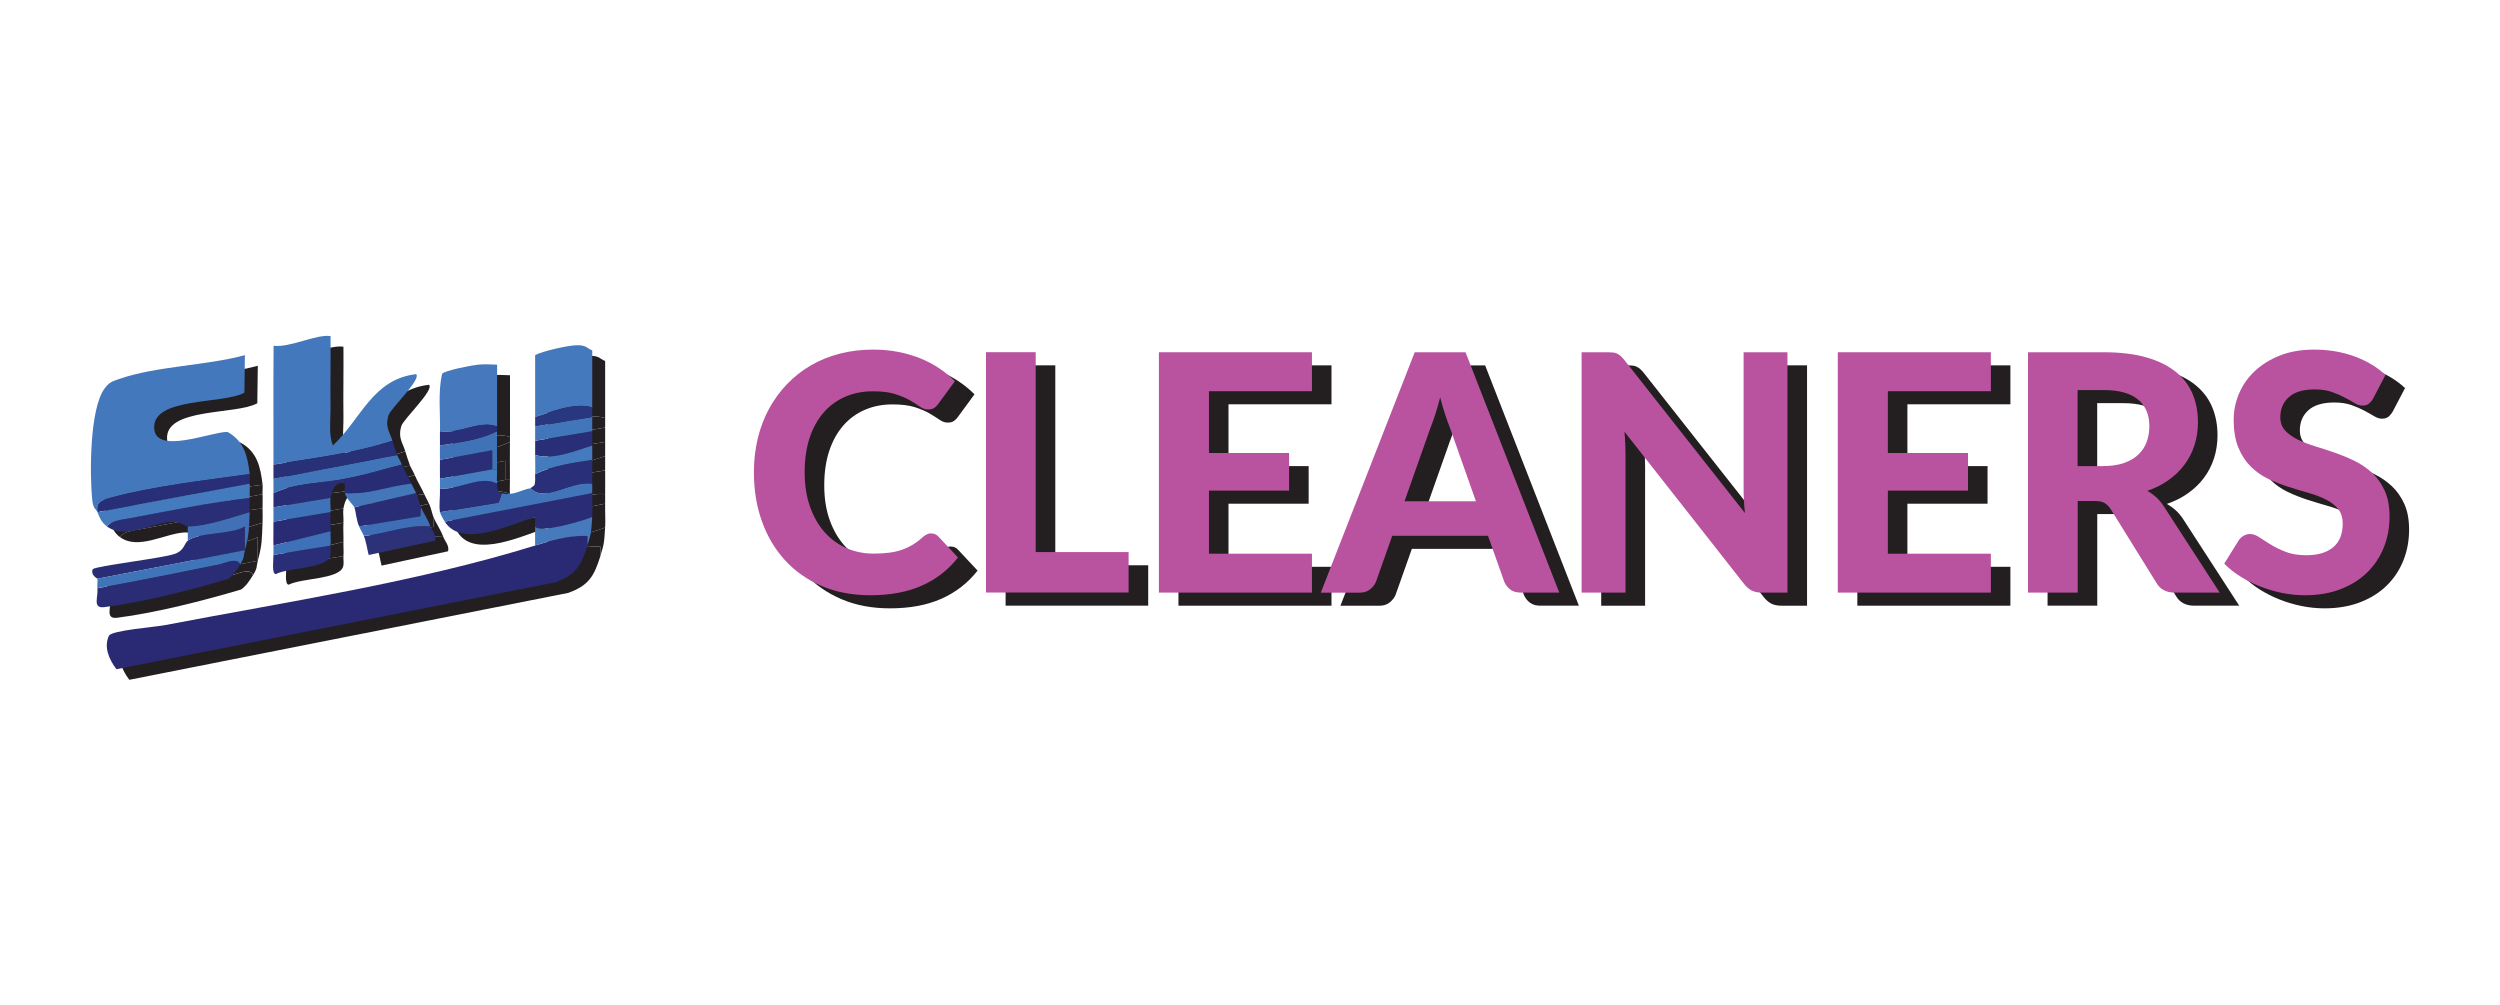 <svg xmlns="http://www.w3.org/2000/svg" id="Layer_1" version="1.1" viewBox="0 0 500 201"><defs><style> .st0 { fill: #3e6fb6; } .st1 { fill: #2d3178; } .st2 { fill: #4072b8; } .st3 { fill: #447bbf; } .st4 { fill: #292e77; } .st5 { fill: #4174b9; } .st6 { fill: #231f20; } .st7 { fill: #4478bc; } .st8 { fill: #4175ba; } .st9 { fill: #293079; } .st10 { fill: #2a2d77; } .st11 { fill: #292c75; } .st12 { fill: #4170b6; } .st13 { fill: #467abd; } .st14 { fill: #292f78; } .st15 { fill: #292d75; } .st16 { fill: #3f71b8; } .st17 { fill: #4074b9; } .st18 { fill: #4579bd; } .st19 { fill: #4176bb; } .st20 { fill: #292e78; } .st21 { fill: #292f79; } .st22 { fill: #4477ba; } .st23 { fill: #283078; } .st24 { fill: #2a2c75; } .st25 { fill: #292a73; } .st26 { fill: #282f78; } .st27 { fill: #3f73b9; } .st28 { fill: #447dc0; } .st29 { fill: #2a2d76; } .st30 { fill: #b9539f; } .st31 { fill: #293680; } .st32 { fill: #4578bc; } .st33 { fill: #292d76; } .st34 { fill: #282c74; } </style></defs><g><path class="st6" d="M109.61,111.21c3.39-1.05,6.88-2.06,10.47-1.9v1.9c-1.25,3.95-2.26,5.87-6.44,7.37l-87.78,17.38c-1.46-1.95-2.56-4.39-1.49-6.72.76-1.07,9-1.68,11.23-2.1,24.43-4.67,50.56-8.63,74.01-15.92Z"></path><path class="st6" d="M22.06,104.55c-.22-.56-.83-.66-1.01-2.28-.56-5.13-.56-18.44,2.45-22.45.94-1.25,1.48-1.41,2.87-1.89,7.43-2.6,17.43-2.67,25.19-4.78l-.1,7.5c-4.2,2.37-18.57.81-18.04,7.24.43,5.17,11.34.6,14.64.61,3.39,1.83,4.04,4.91,4.46,8.44-8.83,1.23-19.49,2.43-28.03,4.8-1.63.45-2.72.79-2.42,2.81Z"></path><path class="st6" d="M68.69,69.34c.04,4.75-.06,9.53,0,14.27.03,2.43-.44,5.39.47,7.61,5.66-5.33,7.92-13.26,16.65-14.27,1.07,1.08-5.11,6.83-5.55,8.27-.7,2.32.26,3.27.8,5.05-7.68,2.52-15.84,3.47-23.79,4.76.03-7.91-.05-15.85.03-23.76,3.25.42,8.62-2.38,11.39-1.93Z"></path><path class="st6" d="M98.19,75.05c1.16-.11,2.62-.06,3.81,0v12.37c-3.49-1.34-7.55,1.58-11.42.95.08-3.8-.42-7.74.41-11.48.46-.66,5.9-1.71,7.2-1.84Z"></path><path class="st6" d="M121.03,100.74c-.04,1.58.09,3.18,0,4.76-1.93.83-10.7,3.37-11.42,1.9-.18-.36.14-1.33,0-1.9-4.75,1.43-14.62,6.4-18.08.95l29.5-5.71Z"></path><path class="st6" d="M50.6,115.02c-.67,1.07-1.3,2.1-2.35,2.87-7.45,2.22-17.06,4.68-24.82,5.66-2.44.31-1.17-2.07-1.38-3.77,8.11-1.46,16.2-3.12,24.28-4.74,1.18-.24,3.68-1.54,4.27-.01Z"></path><path class="st6" d="M51.56,112.16l-29.5,5.71c-.02-.1-1.37-.64-.95-1.9.79-.71,13.83-2.16,16.44-3.08,1.9-.67,1.89-2.1,2.59-2.64,2.29-1.77,8.59-1.11,11.41-2.85v4.76Z"></path><path class="st6" d="M52.51,101.69c.02.95.04,1.91,0,2.85-3.56,1.05-8.76,2.88-12.37,2.85-.43,0-1.59-.97-3.2-.9-3.97.19-9.35,3.63-12.98.9.97-1.21,3.08-1.35,4.56-1.63,7.96-1.48,15.94-3.16,23.99-4.08Z"></path><path class="st6" d="M52.51,96.94c.07.61-.04,1.28,0,1.9l-30.45,5.71c-.3-2.03.79-2.36,2.42-2.81,8.55-2.37,19.21-3.57,28.03-4.8Z"></path><path class="st6" d="M52.51,98.84c.06.94-.02,1.91,0,2.85-8.05.92-16.03,2.6-23.99,4.08-1.48.27-3.59.42-4.56,1.63-1.06-.8-1.43-1.67-1.9-2.85l30.45-5.71Z"></path><path class="st6" d="M82.01,93.13c.17.45.64,1.15.95,1.9-3.72.98-7.66,2.13-11.42,2.85-4.73.91-9.81.81-14.27,2.85,0-.95,0-1.9,0-2.85l24.74-4.76Z"></path><path class="st6" d="M82.01,93.13l-24.74,4.76c0-.95,0-1.9,0-2.85,7.95-1.29,16.12-2.24,23.79-4.76.27.87.63,2.02.95,2.85Z"></path><path class="st6" d="M121.03,98.84c-.02.63.02,1.27,0,1.9l-29.5,5.71c-.28-.45-.89-1.5-.95-1.9l11.73-1.91.64-1.9c1.92.76,4.53-.92,5.71-.95.13,0,.87,1.01,2.31,1.01,3.13,0,6.68-2.42,10.06-1.96Z"></path><path class="st6" d="M86.77,103.6l-.09,1.79-12.28,2.02c-.63-1.53-.6-2.86-.95-3.81l12.37-2.85c.46,1.02.6,2.06.95,2.85Z"></path><path class="st6" d="M51.56,112.16c-.35,1.28.01,1.31-.95,2.85-.58-1.53-3.09-.22-4.27.01-8.08,1.62-16.18,3.28-24.28,4.74-.08-.61.1-1.31,0-1.9l29.5-5.71Z"></path><path class="st6" d="M101.99,98.84c.07.8-.05,1.76.95,1.9l-.64,1.9-11.73,1.91c-.23-1.39.07-3.24,0-4.76,3.81.41,8-2.68,11.42-.95Z"></path><path class="st6" d="M68.69,104.55c-.08,1.26.04,2.54,0,3.81l-11.42,2.85c-.05-1.58.02-3.17,0-4.76l11.42-1.9Z"></path><path class="st6" d="M88.67,107.4c.33.88,1.21,1.67.95,2.85l-13.31,2.87c-.3-1.18-.51-2.74-.96-3.81,4.47-.44,8.77-2.32,13.32-1.9Z"></path><path class="st6" d="M84.86,98.84c-4.47.44-8.77,2.32-13.32,1.9-.16-.47.11-1.31,0-1.9v-.95c3.76-.72,7.7-1.87,11.42-2.85.54,1.31,1.34,2.51,1.9,3.81Z"></path><path class="st6" d="M71.54,97.89v.95c-1.79-.61-2.6,1.3-2.85,2.85l-11.42,1.9c0-.95,0-1.9,0-2.85,4.47-2.05,9.55-1.95,14.27-2.85Z"></path><path class="st6" d="M68.69,111.21c-.06.72.17,1.54-.11,2.24-1,2.43-8.25,2.16-10.82,3.48-.89.04-.47-2.85-.49-3.82l11.42-1.9Z"></path><path class="st6" d="M90.57,94.08l10.47-1.91v3.81s-10.47,1.9-10.47,1.9c-.04-1.27.02-2.54,0-3.81Z"></path><path class="st6" d="M51.56,112.16v-4.76c-2.83,1.74-9.13,1.09-11.42,2.85v-2.85c3.61.03,8.82-1.81,12.37-2.85-.14,3.43-.07,4.36-.95,7.61Z"></path><path class="st6" d="M120.07,111.21v-1.9c-3.59-.16-7.08.85-10.47,1.9v-3.81c.72,1.47,9.49-1.07,11.42-1.9-.17,2.83-.14,3.11-.95,5.71Z"></path><path class="st6" d="M84.86,98.84c.28.65.66,1.26.95,1.9l-12.37,2.85c-.19-.51-1.43-1.47-1.9-2.85,4.56.41,8.85-1.46,13.32-1.9Z"></path><path class="st6" d="M101.99,95.98h-.95v-3.81s-10.47,1.91-10.47,1.91c-.02-.95-.01-1.9,0-2.85,3.87-.61,7.87-1.12,11.42-2.85.01,2.53-.05,5.08,0,7.61Z"></path><path class="st6" d="M68.69,101.69c-.14.85.06,1.92,0,2.85l-11.42,1.9c-.01-.95,0-1.9,0-2.85l11.42-1.9Z"></path><path class="st6" d="M101.04,95.98h.95c.02.94-.08,1.92,0,2.85-3.42-1.73-7.61,1.37-11.42.95-.03-.63.02-1.27,0-1.9l10.47-1.9Z"></path><path class="st6" d="M101.99,87.42c0,.32,0,.63,0,.95-3.55,1.74-7.55,2.24-11.42,2.85.01-.95-.02-1.9,0-2.85,3.87.63,7.93-2.3,11.42-.95Z"></path><path class="st6" d="M88.67,107.4c-4.56-.41-8.85,1.46-13.32,1.9-.28-.65-.68-1.25-.95-1.9l12.28-2.02.09-1.79c.52,1.19,1.35,2.34,1.9,3.81Z"></path><path class="st6" d="M68.69,111.21l-11.42,1.9c0-.63.02-1.27,0-1.9l11.42-2.85c-.03.95.08,1.92,0,2.85Z"></path><path class="st6" d="M121.03,72.19v11.42c-3.44-1.06-7.99.8-11.42,1.9v-12.37c1.53-.82,6.4-1.89,8.17-1.97,2.14-.09,2.25.69,3.25,1.02Z"></path><path class="st6" d="M121.03,94.08c-.02,1.58.04,3.17,0,4.76-3.38-.46-6.94,1.97-10.06,1.96-1.44,0-2.18-1.02-2.31-1.01l.79-.62c.27-.73.12-1.49.16-2.23,3.55-1.74,7.55-2.24,11.42-2.85Z"></path><path class="st6" d="M121.03,88.37c0,.95,0,1.9,0,2.85-3.43,1.1-7.98,2.96-11.42,1.9.01-.95,0-1.9,0-2.85l11.42-1.9Z"></path><path class="st6" d="M121.03,85.52v2.85l-11.42,1.9c0-.95,0-1.9,0-2.85l11.42-1.9Z"></path><path class="st6" d="M121.03,83.61v1.9l-11.42,1.9c0-.63,0-1.27,0-1.9,3.43-1.1,7.98-2.96,11.42-1.9Z"></path><path class="st6" d="M121.03,94.08c-3.87.61-7.87,1.12-11.42,2.85.07-1.26-.02-2.54,0-3.81,3.44,1.06,7.99-.8,11.42-1.9,0,.95.01,1.9,0,2.85Z"></path></g><path class="st25" d="M107.03,109.09c3.39-1.05,6.88-2.06,10.47-1.9v1.9c-1.25,3.95-2.26,5.87-6.44,7.37l-87.78,17.38c-1.46-1.95-2.56-4.39-1.49-6.72.76-1.07,9-1.68,11.23-2.1,24.43-4.67,50.56-8.63,74.01-15.92Z"></path><path class="st7" d="M19.48,102.43c-.22-.56-.83-.66-1.01-2.28-.56-5.13-.56-18.44,2.45-22.45.94-1.25,1.48-1.41,2.87-1.89,7.43-2.6,17.43-2.67,25.19-4.78l-.1,7.5c-4.2,2.37-18.57.81-18.04,7.24.43,5.17,11.34.6,14.64.61,3.39,1.83,4.04,4.91,4.46,8.44-8.83,1.23-19.49,2.43-28.03,4.8-1.63.45-2.72.79-2.42,2.81Z"></path><path class="st7" d="M66.11,67.22c.04,4.75-.06,9.53,0,14.27.03,2.43-.44,5.39.47,7.61,5.66-5.33,7.92-13.26,16.65-14.27,1.07,1.08-5.11,6.83-5.55,8.27-.7,2.32.26,3.27.8,5.05-7.68,2.52-15.84,3.47-23.79,4.76.03-7.91-.05-15.85.03-23.76,3.25.42,8.62-2.38,11.39-1.93Z"></path><path class="st32" d="M95.61,72.93c1.16-.11,2.62-.06,3.81,0v12.37c-3.49-1.34-7.55,1.58-11.42.95.08-3.8-.42-7.74.41-11.48.46-.66,5.9-1.71,7.2-1.84Z"></path><path class="st29" d="M118.45,98.62c-.04,1.58.09,3.18,0,4.76-1.93.83-10.7,3.37-11.42,1.9-.18-.36.14-1.33,0-1.9-4.75,1.43-14.62,6.4-18.08.95l29.5-5.71Z"></path><path class="st24" d="M48.03,112.9c-.67,1.07-1.3,2.1-2.35,2.87-7.45,2.22-17.06,4.68-24.82,5.66-2.44.31-1.17-2.07-1.38-3.77,8.11-1.46,16.2-3.12,24.28-4.74,1.18-.24,3.68-1.54,4.27-.01Z"></path><path class="st15" d="M48.98,110.04l-29.5,5.71c-.02-.1-1.37-.64-.95-1.9.79-.71,13.83-2.16,16.44-3.08,1.9-.67,1.89-2.1,2.59-2.64,2.29-1.77,8.59-1.11,11.41-2.85v4.76Z"></path><path class="st4" d="M49.93,99.57c.02.95.04,1.91,0,2.85-3.56,1.05-8.76,2.88-12.37,2.85-.43,0-1.59-.97-3.2-.9-3.97.19-9.35,3.63-12.98.9.97-1.21,3.08-1.35,4.56-1.63,7.96-1.48,15.94-3.16,23.99-4.08Z"></path><path class="st26" d="M49.93,94.81c.07.61-.04,1.28,0,1.9l-30.45,5.71c-.3-2.03.79-2.36,2.42-2.81,8.55-2.37,19.21-3.57,28.03-4.8Z"></path><path class="st3" d="M49.93,96.72c.06.94-.02,1.91,0,2.85-8.05.92-16.03,2.6-23.99,4.08-1.48.27-3.59.42-4.56,1.63-1.06-.8-1.43-1.67-1.9-2.85l30.45-5.71Z"></path><path class="st8" d="M79.43,91.01c.17.45.64,1.15.95,1.9-3.72.98-7.66,2.13-11.42,2.85-4.73.91-9.81.81-14.27,2.85,0-.95,0-1.9,0-2.85l24.74-4.76Z"></path><path class="st23" d="M79.43,91.01l-24.74,4.76c0-.95,0-1.9,0-2.85,7.95-1.29,16.12-2.24,23.79-4.76.27.87.63,2.02.95,2.85Z"></path><path class="st5" d="M118.45,96.72c-.02.63.02,1.27,0,1.9l-29.5,5.71c-.28-.45-.89-1.5-.95-1.9l11.73-1.91.64-1.9c1.92.76,4.53-.92,5.71-.95.13,0,.87,1.01,2.31,1.01,3.13,0,6.68-2.42,10.06-1.96Z"></path><path class="st33" d="M84.19,101.48l-.09,1.79-12.28,2.02c-.63-1.53-.6-2.86-.95-3.81l12.37-2.85c.46,1.02.6,2.06.95,2.85Z"></path><path class="st17" d="M48.98,110.04c-.35,1.28.01,1.31-.95,2.85-.58-1.53-3.09-.22-4.27.01-8.08,1.62-16.18,3.28-24.28,4.74-.08-.61.1-1.31,0-1.9l29.5-5.71Z"></path><path class="st14" d="M99.41,96.72c.07.8-.05,1.76.95,1.9l-.64,1.9-11.73,1.91c-.23-1.39.07-3.24,0-4.76,3.81.41,8-2.68,11.42-.95Z"></path><path class="st11" d="M66.11,102.43c-.08,1.26.04,2.54,0,3.81l-11.42,2.85c-.05-1.58.02-3.17,0-4.76l11.42-1.9Z"></path><path class="st1" d="M86.09,105.28c.33.88,1.21,1.67.95,2.85l-13.31,2.87c-.3-1.18-.51-2.74-.96-3.81,4.47-.44,8.77-2.32,13.32-1.9Z"></path><path class="st34" d="M82.28,96.72c-4.47.44-8.77,2.32-13.32,1.9-.16-.47.11-1.31,0-1.9v-.95c3.76-.72,7.7-1.87,11.42-2.85.54,1.31,1.34,2.51,1.9,3.81Z"></path><path class="st33" d="M68.96,95.77v.95c-1.79-.61-2.6,1.3-2.85,2.85l-11.42,1.9c0-.95,0-1.9,0-2.85,4.47-2.05,9.55-1.95,14.27-2.85Z"></path><path class="st10" d="M66.11,109.09c-.06.72.17,1.54-.11,2.24-1,2.43-8.25,2.16-10.82,3.48-.89.04-.47-2.85-.49-3.82l11.42-1.9Z"></path><path class="st4" d="M87.99,91.96l10.47-1.91v3.81s-10.47,1.9-10.47,1.9c-.04-1.27.02-2.54,0-3.81Z"></path><path class="st12" d="M48.98,110.04v-4.76c-2.83,1.74-9.13,1.09-11.42,2.85v-2.85c3.61.03,8.82-1.81,12.37-2.85-.14,3.43-.07,4.36-.95,7.61Z"></path><path class="st13" d="M117.49,109.09v-1.9c-3.59-.16-7.08.85-10.47,1.9v-3.81c.72,1.47,9.49-1.07,11.42-1.9-.17,2.83-.14,3.11-.95,5.71Z"></path><path class="st22" d="M82.28,96.72c.28.65.66,1.26.95,1.9l-12.37,2.85c-.19-.51-1.43-1.47-1.9-2.85,4.56.41,8.85-1.46,13.32-1.9Z"></path><path class="st2" d="M99.41,93.86h-.95v-3.81s-10.47,1.91-10.47,1.91c-.02-.95-.01-1.9,0-2.85,3.87-.61,7.87-1.12,11.42-2.85.01,2.53-.05,5.08,0,7.61Z"></path><path class="st27" d="M66.11,99.57c-.14.85.06,1.92,0,2.85l-11.42,1.9c-.01-.95,0-1.9,0-2.85l11.42-1.9Z"></path><path class="st28" d="M98.46,93.86h.95c.02.94-.08,1.92,0,2.85-3.42-1.73-7.61,1.37-11.42.95-.03-.63.02-1.27,0-1.9l10.47-1.9Z"></path><path class="st9" d="M99.41,85.3c0,.32,0,.63,0,.95-3.55,1.74-7.55,2.24-11.42,2.85.01-.95-.02-1.9,0-2.85,3.87.63,7.93-2.3,11.42-.95Z"></path><path class="st0" d="M86.09,105.28c-4.56-.41-8.85,1.46-13.32,1.9-.28-.65-.68-1.25-.95-1.9l12.28-2.02.09-1.79c.52,1.19,1.35,2.34,1.9,3.81Z"></path><path class="st16" d="M66.11,109.09l-11.42,1.9c0-.63.02-1.27,0-1.9l11.42-2.85c-.03.95.08,1.92,0,2.85Z"></path><path class="st18" d="M118.45,70.07v11.42c-3.44-1.06-7.99.8-11.42,1.9v-12.37c1.53-.82,6.4-1.89,8.17-1.97,2.14-.09,2.25.69,3.25,1.02Z"></path><path class="st21" d="M118.45,91.96c-.02,1.58.04,3.17,0,4.76-3.38-.46-6.94,1.97-10.06,1.96-1.44,0-2.18-1.02-2.31-1.01l.79-.62c.27-.73.12-1.49.16-2.23,3.55-1.74,7.55-2.24,11.42-2.85Z"></path><path class="st20" d="M118.45,86.25c0,.95,0,1.9,0,2.85-3.43,1.1-7.98,2.96-11.42,1.9.01-.95,0-1.9,0-2.85l11.42-1.9Z"></path><path class="st19" d="M118.45,83.39v2.85l-11.42,1.9c0-.95,0-1.9,0-2.85l11.42-1.9Z"></path><path class="st31" d="M118.45,81.49v1.9l-11.42,1.9c0-.63,0-1.27,0-1.9,3.43-1.1,7.98-2.96,11.42-1.9Z"></path><path class="st3" d="M118.45,91.96c-3.87.61-7.87,1.12-11.42,2.85.07-1.26-.02-2.54,0-3.81,3.44,1.06,7.99-.8,11.42-1.9,0,.95.01,1.9,0,2.85Z"></path><g><g><path class="st6" d="M190.19,109.31c.55,0,1.02.2,1.39.6l3.94,4.21c-1.94,2.47-4.36,4.35-7.24,5.63-2.88,1.28-6.31,1.92-10.29,1.92-3.6,0-6.84-.61-9.71-1.84-2.87-1.23-5.31-2.93-7.32-5.12-2.01-2.19-3.56-4.78-4.64-7.78-1.08-3-1.62-6.28-1.62-9.84,0-2.39.26-4.65.78-6.81.52-2.15,1.28-4.13,2.27-5.95.99-1.81,2.19-3.44,3.59-4.9,1.4-1.46,2.99-2.7,4.75-3.73,1.77-1.03,3.69-1.81,5.78-2.35s4.31-.81,6.67-.81c1.77,0,3.44.15,5.02.46s3.05.74,4.42,1.29c1.37.55,2.63,1.22,3.79,2,1.16.78,2.2,1.64,3.13,2.57l-3.35,4.57c-.2.29-.45.54-.76.76-.31.22-.73.33-1.26.33s-1.07-.19-1.61-.56c-.54-.38-1.2-.79-1.99-1.26-.78-.46-1.77-.88-2.95-1.26-1.18-.38-2.68-.56-4.49-.56-2.01,0-3.85.36-5.53,1.09-1.68.73-3.12,1.78-4.32,3.16-1.2,1.38-2.14,3.08-2.8,5.08-.66,2.01-.99,4.3-.99,6.86s.36,4.89,1.08,6.91c.72,2.02,1.7,3.73,2.95,5.12,1.25,1.39,2.71,2.45,4.37,3.16,1.67.72,3.45,1.08,5.35,1.08,1.13,0,2.15-.05,3.06-.17.92-.11,1.77-.3,2.55-.56.78-.26,1.52-.61,2.22-1.03.7-.42,1.4-.95,2.1-1.59.24-.2.5-.36.76-.5.27-.13.55-.2.86-.2Z"></path><path class="st6" d="M229.64,113.06v8.08h-28.52v-48.07h9.94v39.98h18.58Z"></path><path class="st6" d="M245.7,80.86v12.36h16.03v7.52h-16.03v12.62h20.6v7.78h-30.61v-48.07h30.61v7.79h-20.6Z"></path><path class="st6" d="M315.8,121.14h-7.72c-.86,0-1.56-.2-2.1-.61-.54-.41-.94-.93-1.21-1.57l-3.25-9.18h-19.15l-3.25,9.18c-.22.55-.61,1.05-1.16,1.51-.55.45-1.25.68-2.09.68h-7.79l18.78-48.07h10.17l18.75,48.07ZM299.1,102.89l-5.2-14.71c-.31-.77-.63-1.68-.98-2.72-.34-1.04-.67-2.16-.98-3.38-.31,1.24-.63,2.38-.98,3.43-.34,1.05-.67,1.96-.98,2.73l-5.17,14.64h14.28Z"></path><path class="st6" d="M361.41,73.07v48.07h-5.13c-.77,0-1.42-.13-1.95-.38s-1.05-.69-1.56-1.31l-23.95-30.48c.07.77.12,1.54.15,2.29s.05,1.45.05,2.09v27.79h-8.78v-48.07h5.23c.42,0,.78.02,1.08.05.3.03.57.11.81.23.24.12.47.28.7.48.22.2.46.46.73.79l24.12,30.61c-.09-.84-.15-1.65-.2-2.43-.04-.78-.07-1.53-.07-2.24v-27.49h8.78Z"></path><path class="st6" d="M381.48,80.86v12.36h16.03v7.52h-16.03v12.62h20.6v7.78h-30.61v-48.07h30.61v7.79h-20.6Z"></path><path class="st6" d="M447.83,121.14h-8.98c-1.68,0-2.89-.64-3.64-1.92l-9.14-14.74c-.38-.57-.79-.99-1.24-1.26-.45-.26-1.12-.4-2-.4h-3.38v18.32h-9.94v-48.07h15.11c3.36,0,6.23.35,8.61,1.04s4.34,1.66,5.86,2.9c1.52,1.24,2.64,2.71,3.35,4.42.71,1.71,1.06,3.59,1.06,5.65,0,1.59-.23,3.1-.68,4.52-.45,1.42-1.11,2.72-1.97,3.89-.86,1.17-1.92,2.21-3.18,3.11-1.26.91-2.69,1.63-4.31,2.19.64.35,1.24.78,1.79,1.28s1.05,1.09,1.49,1.77l11.2,17.29ZM424.55,95.83c1.61,0,3-.2,4.17-.61,1.17-.41,2.13-.97,2.88-1.69.75-.72,1.3-1.56,1.66-2.53.35-.97.53-2.03.53-3.18,0-2.27-.76-4.04-2.27-5.3s-3.82-1.89-6.91-1.89h-5.17v15.21h5.1Z"></path><path class="st6" d="M478.57,82.28c-.31.51-.62.88-.94,1.11-.32.23-.73.35-1.24.35s-1.01-.17-1.57-.51c-.56-.34-1.22-.71-1.97-1.11s-1.61-.77-2.58-1.11c-.97-.34-2.11-.51-3.41-.51-2.3,0-4.02.51-5.17,1.54-1.15,1.03-1.72,2.37-1.72,4.02,0,1.06.31,1.94.94,2.63.63.7,1.46,1.3,2.48,1.81,1.03.51,2.19.96,3.49,1.36,1.3.4,2.64.83,4.01,1.31,1.37.48,2.71,1.03,4.01,1.67,1.3.64,2.47,1.45,3.5,2.42,1.03.97,1.85,2.16,2.48,3.56.63,1.4.94,3.11.94,5.12,0,2.19-.38,4.23-1.14,6.14-.76,1.91-1.86,3.58-3.3,5-1.44,1.42-3.21,2.54-5.32,3.36-2.11.82-4.5,1.23-7.17,1.23-1.52,0-3.04-.16-4.55-.46-1.51-.31-2.97-.74-4.37-1.29-1.4-.55-2.72-1.21-3.96-1.99-1.24-.77-2.32-1.63-3.25-2.58l2.92-4.7c.24-.35.56-.65.96-.88.4-.23.82-.35,1.26-.35.6,0,1.23.22,1.89.66.66.44,1.42.93,2.29,1.46s1.86,1.02,3,1.46c1.14.44,2.5.66,4.09.66,2.32,0,4.11-.53,5.38-1.59,1.27-1.06,1.9-2.64,1.9-4.74,0-1.21-.31-2.2-.94-2.95-.63-.75-1.45-1.38-2.47-1.89s-2.17-.94-3.48-1.31c-1.3-.36-2.64-.77-4.01-1.21s-2.71-.97-4.01-1.59c-1.3-.62-2.46-1.44-3.48-2.45s-1.84-2.27-2.47-3.78c-.63-1.5-.94-3.37-.94-5.6,0-1.79.35-3.52,1.06-5.2.71-1.68,1.74-3.17,3.11-4.47,1.37-1.3,3.05-2.35,5.05-3.15s4.29-1.19,6.87-1.19c2.89,0,5.57.45,8.03,1.34,2.46.89,4.54,2.14,6.24,3.73l-2.45,4.67Z"></path></g><g><path class="st30" d="M186.27,106.69c.55,0,1.02.2,1.39.6l3.94,4.21c-1.94,2.47-4.36,4.35-7.24,5.63-2.88,1.28-6.31,1.92-10.29,1.92-3.6,0-6.84-.61-9.71-1.84-2.87-1.23-5.31-2.93-7.32-5.12-2.01-2.19-3.56-4.78-4.64-7.78-1.08-3-1.62-6.28-1.62-9.84,0-2.39.26-4.65.78-6.81.52-2.15,1.28-4.13,2.27-5.95.99-1.81,2.19-3.44,3.59-4.9,1.4-1.46,2.99-2.7,4.75-3.73,1.77-1.03,3.69-1.81,5.78-2.35s4.31-.81,6.67-.81c1.77,0,3.44.15,5.02.46s3.05.74,4.42,1.29c1.37.55,2.63,1.22,3.79,2,1.16.78,2.2,1.64,3.13,2.57l-3.35,4.57c-.2.29-.45.54-.76.76-.31.22-.73.33-1.26.33s-1.07-.19-1.61-.56c-.54-.38-1.2-.79-1.99-1.26-.78-.46-1.77-.88-2.95-1.26-1.18-.38-2.68-.56-4.49-.56-2.01,0-3.85.36-5.53,1.09-1.68.73-3.12,1.78-4.32,3.16-1.2,1.38-2.14,3.08-2.8,5.08-.66,2.01-.99,4.3-.99,6.86s.36,4.89,1.08,6.91c.72,2.02,1.7,3.73,2.95,5.12,1.25,1.39,2.71,2.45,4.37,3.16,1.67.72,3.45,1.08,5.35,1.08,1.13,0,2.15-.05,3.06-.17.92-.11,1.77-.3,2.55-.56.78-.26,1.52-.61,2.22-1.03.7-.42,1.4-.95,2.1-1.59.24-.2.5-.36.76-.5.27-.13.55-.2.86-.2Z"></path><path class="st30" d="M225.72,110.43v8.08h-28.52v-48.07h9.94v39.98h18.58Z"></path><path class="st30" d="M241.79,78.24v12.36h16.03v7.52h-16.03v12.62h20.6v7.78h-30.61v-48.07h30.61v7.79h-20.6Z"></path><path class="st30" d="M311.88,118.52h-7.72c-.86,0-1.56-.2-2.1-.61-.54-.41-.94-.93-1.21-1.57l-3.25-9.18h-19.15l-3.25,9.18c-.22.55-.61,1.05-1.16,1.51-.55.45-1.25.68-2.09.68h-7.79l18.78-48.07h10.17l18.75,48.07ZM295.19,100.27l-5.2-14.71c-.31-.77-.63-1.68-.98-2.72-.34-1.04-.67-2.16-.98-3.38-.31,1.24-.63,2.38-.98,3.43-.34,1.05-.67,1.96-.98,2.73l-5.17,14.64h14.28Z"></path><path class="st30" d="M357.49,70.45v48.07h-5.13c-.77,0-1.42-.13-1.95-.38s-1.05-.69-1.56-1.31l-23.95-30.48c.07.77.12,1.54.15,2.29s.05,1.45.05,2.09v27.79h-8.78v-48.07h5.23c.42,0,.78.02,1.08.05.3.03.57.11.81.23.24.12.47.28.7.48.22.2.46.46.73.79l24.12,30.61c-.09-.84-.15-1.65-.2-2.43-.04-.78-.07-1.53-.07-2.24v-27.49h8.78Z"></path><path class="st30" d="M377.57,78.24v12.36h16.03v7.52h-16.03v12.62h20.6v7.78h-30.61v-48.07h30.61v7.79h-20.6Z"></path><path class="st30" d="M443.92,118.52h-8.98c-1.68,0-2.89-.64-3.64-1.92l-9.14-14.74c-.38-.57-.79-.99-1.24-1.26-.45-.26-1.12-.4-2-.4h-3.38v18.32h-9.94v-48.07h15.11c3.36,0,6.23.35,8.61,1.04s4.34,1.66,5.86,2.9c1.52,1.24,2.64,2.71,3.35,4.42.71,1.71,1.06,3.59,1.06,5.65,0,1.59-.23,3.1-.68,4.52-.45,1.42-1.11,2.72-1.97,3.89-.86,1.17-1.92,2.21-3.18,3.11-1.26.91-2.69,1.63-4.31,2.19.64.35,1.24.78,1.79,1.28s1.05,1.09,1.49,1.77l11.2,17.29ZM420.63,93.21c1.61,0,3-.2,4.17-.61,1.17-.41,2.13-.97,2.88-1.69.75-.72,1.3-1.56,1.66-2.53.35-.97.53-2.03.53-3.18,0-2.27-.76-4.04-2.27-5.3s-3.82-1.89-6.91-1.89h-5.17v15.21h5.1Z"></path><path class="st30" d="M474.66,79.66c-.31.51-.62.88-.94,1.11-.32.23-.73.35-1.24.35s-1.01-.17-1.57-.51c-.56-.34-1.22-.71-1.97-1.11s-1.61-.77-2.58-1.11c-.97-.34-2.11-.51-3.41-.51-2.3,0-4.02.51-5.17,1.54-1.15,1.03-1.72,2.37-1.72,4.02,0,1.06.31,1.94.94,2.63.63.7,1.46,1.3,2.48,1.81,1.03.51,2.19.96,3.49,1.36,1.3.4,2.64.83,4.01,1.31,1.37.48,2.71,1.03,4.01,1.67,1.3.64,2.47,1.45,3.5,2.42,1.03.97,1.85,2.16,2.48,3.56.63,1.4.94,3.11.94,5.12,0,2.19-.38,4.23-1.14,6.14-.76,1.91-1.86,3.58-3.3,5-1.44,1.42-3.21,2.54-5.32,3.36-2.11.82-4.5,1.23-7.17,1.23-1.52,0-3.04-.16-4.55-.46-1.51-.31-2.97-.74-4.37-1.29-1.4-.55-2.72-1.21-3.96-1.99-1.24-.77-2.32-1.63-3.25-2.58l2.92-4.7c.24-.35.56-.65.96-.88.4-.23.82-.35,1.26-.35.6,0,1.23.22,1.89.66.66.44,1.42.93,2.29,1.46s1.86,1.02,3,1.46c1.14.44,2.5.66,4.09.66,2.32,0,4.11-.53,5.38-1.59,1.27-1.06,1.9-2.64,1.9-4.74,0-1.21-.31-2.2-.94-2.95-.63-.75-1.45-1.38-2.47-1.89s-2.17-.94-3.48-1.31c-1.3-.36-2.64-.77-4.01-1.21s-2.71-.97-4.01-1.59c-1.3-.62-2.46-1.44-3.48-2.45s-1.84-2.27-2.47-3.78c-.63-1.5-.94-3.37-.94-5.6,0-1.79.35-3.52,1.06-5.2.71-1.68,1.74-3.17,3.11-4.47,1.37-1.3,3.05-2.35,5.05-3.15s4.29-1.19,6.87-1.19c2.89,0,5.57.45,8.03,1.34,2.46.89,4.54,2.14,6.24,3.73l-2.45,4.67Z"></path></g></g></svg>